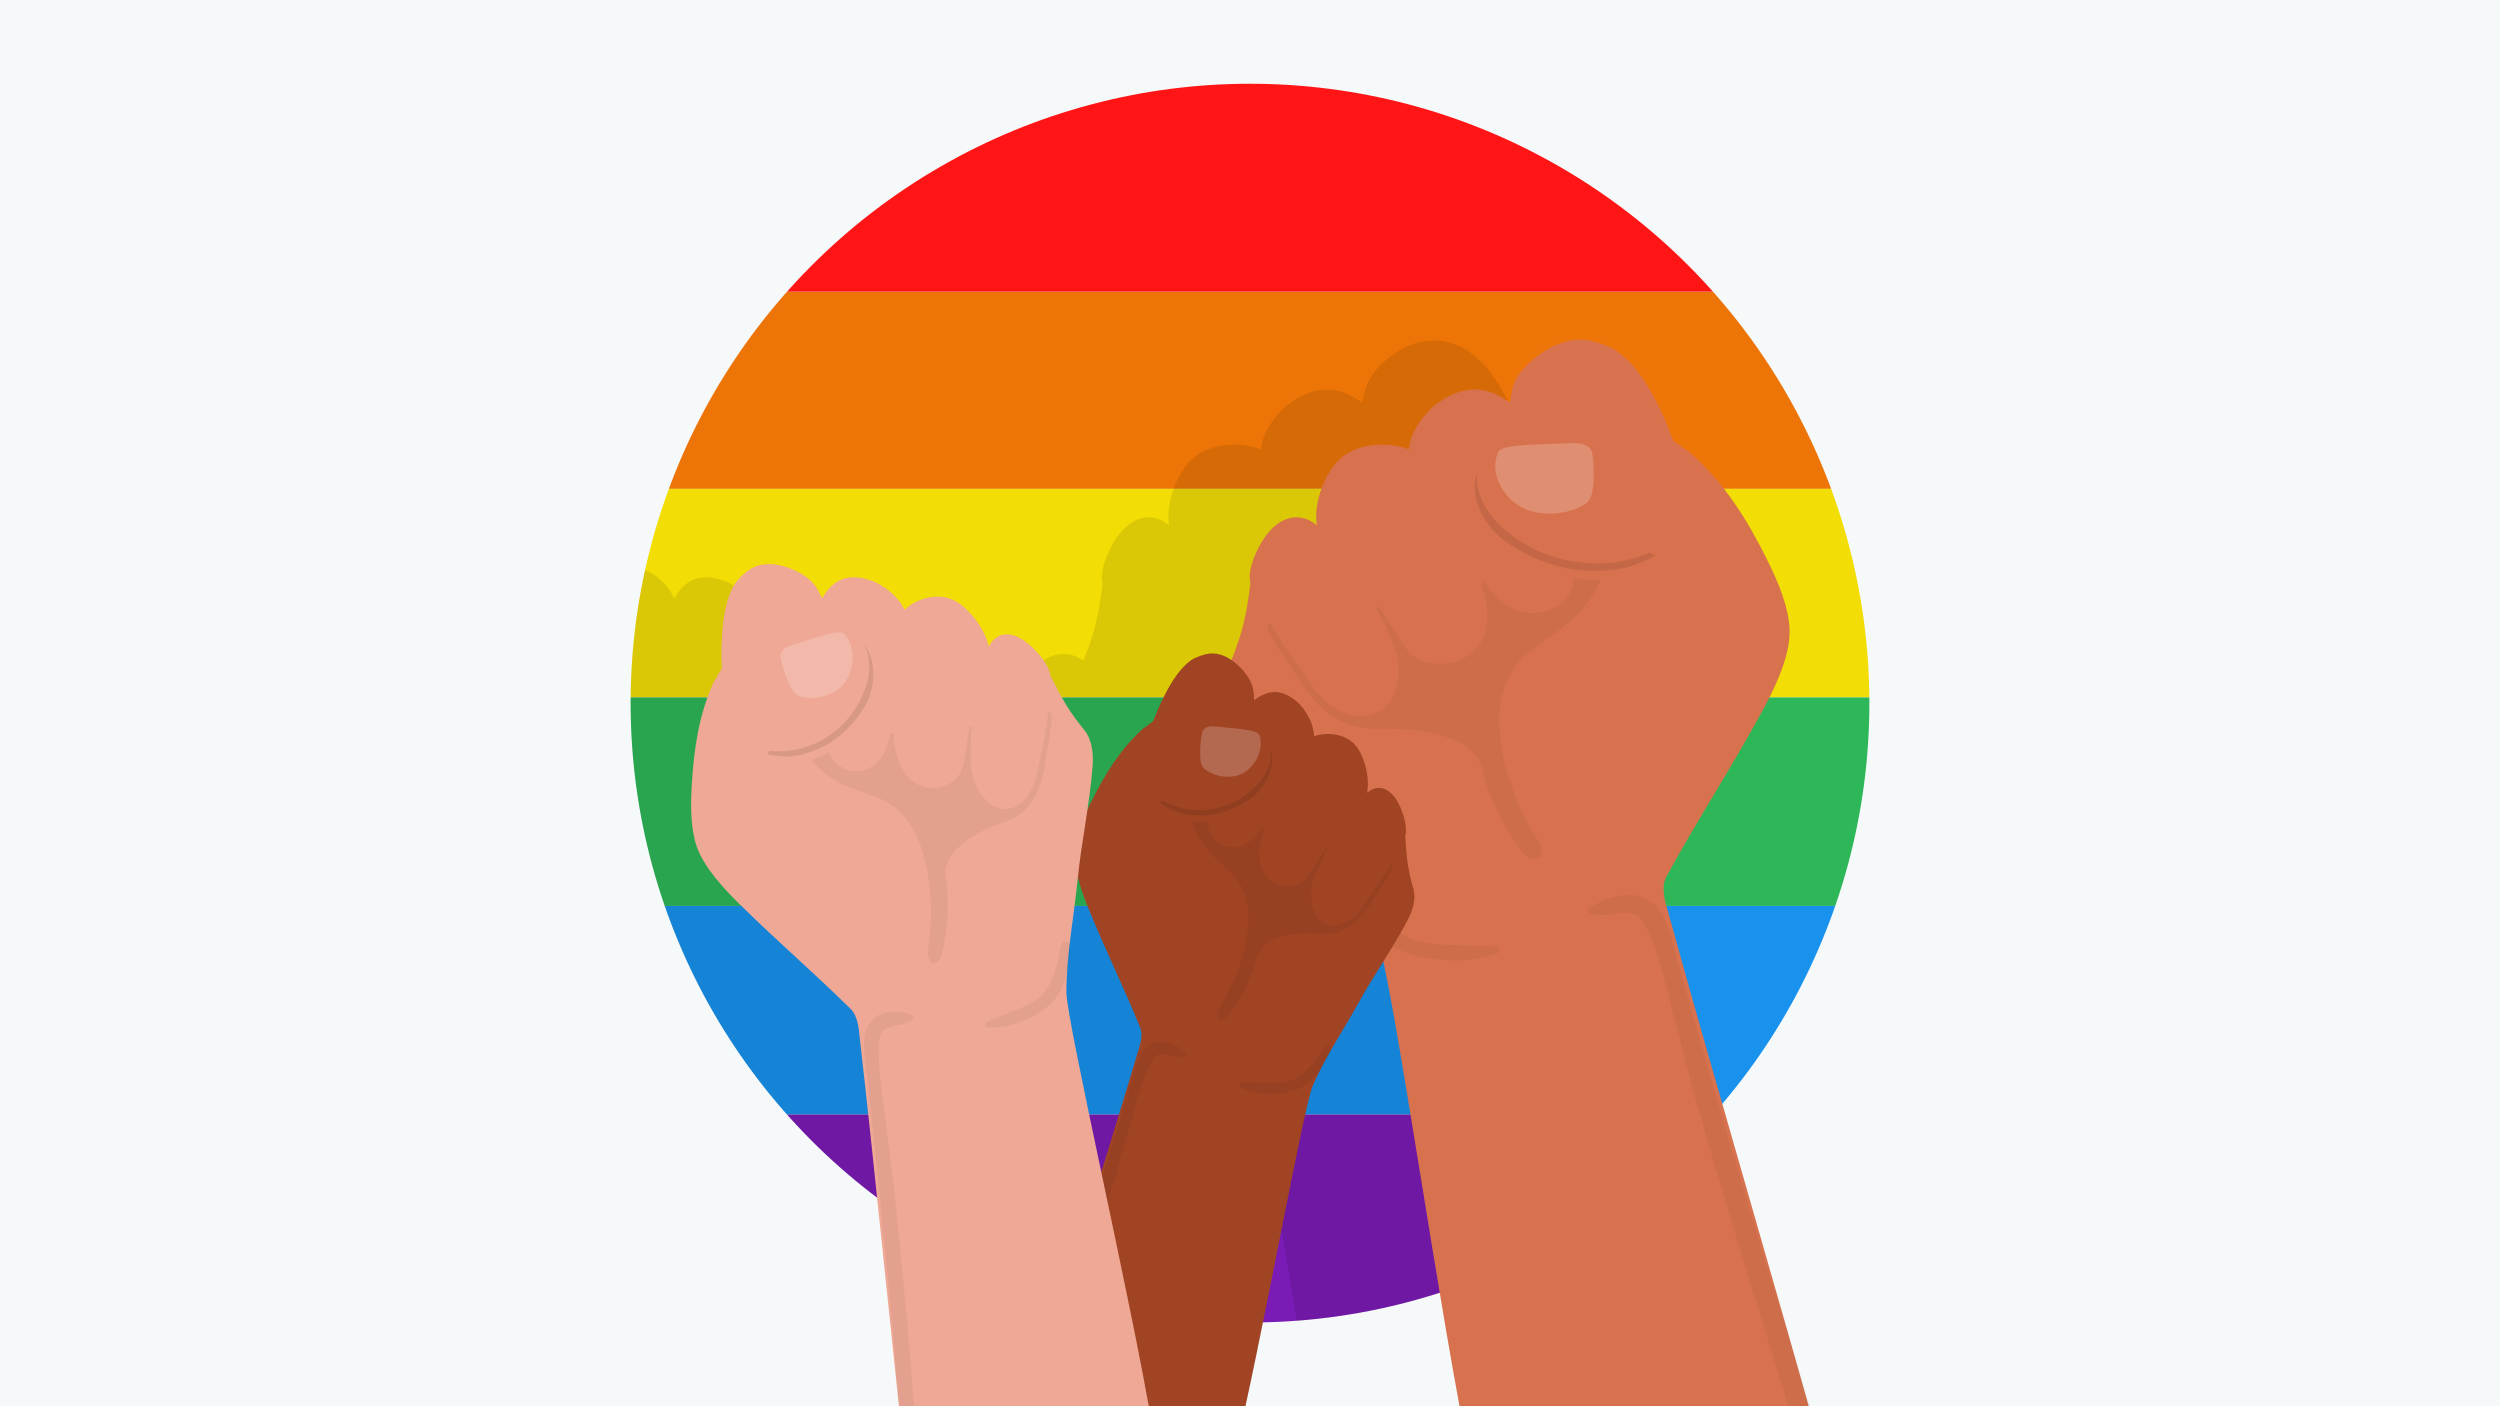 <?xml version="1.0" encoding="UTF-8"?><svg xmlns="http://www.w3.org/2000/svg" width="960" height="540" xmlns:xlink="http://www.w3.org/1999/xlink" viewBox="0 0 960 540"><defs><clipPath id="clippath"><circle cx="480" cy="270" r="237.84" style="fill:none;"/></clipPath></defs><g id="bubbles"><rect x="-30.69" y="-28.24" width="1007.69" height="600.18" style="fill:#f5f9fa;"/></g><g id="stuff"><g style="clip-path:url(#clippath);"><g><rect x="92.06" y="112.02" width="775.89" height="75.7" style="fill:#ed7507;"/><rect x="92.06" y="27.53" width="775.89" height="84.48" style="fill:#ff1515;"/><rect x="92.06" y="187.71" width="775.89" height="80.09" style="fill:#f2dd05;"/><rect x="92.06" y="267.8" width="775.89" height="80.09" style="fill:#2eb758;"/><rect x="92.06" y="347.89" width="775.89" height="80.09" style="fill:#1892ed;"/><rect x="92.06" y="427.98" width="775.89" height="84.48" style="fill:#7b1bb6;"/></g></g><g style="opacity:.1;"><path d="M583.31,336.34c12.75-23.2,23.17-38.79,36.18-62.4,4.95-8.98,11.08-21.36,10.97-31.61-.1-8.96-4.56-19.22-8.55-27.25-7.85-15.78-16.33-29.4-29.51-41.11-3.27-2.91-4.53-1.13-6.65-4.96-2.34-4.23-5.61-12.9-7.86-17.17-6.25-11.9-15.17-21.48-28.07-21.07-5.75,.18-11.14,2.43-15.6,5.98-5.65,3.77-9.87,9.67-11.01,17.26-.05,.2-.1,.4-.14,.61-8.38-6.13-15.66-6.3-23.22-2.58-1.03,.51-2.05,1.1-3.06,1.77-2.04,1.21-3.85,2.77-5.4,4.57-3.82,4.03-6.66,9.09-7.18,14.15-7.94-3.02-19.05-2.32-25.64,3.05-6.58,5.37-11.02,17.73-9.67,26.12-6.77-5.8-16.13-3.55-22.25,8.39-2.02,3.93-4.3,9.57-3.23,13.86-1.61,12.58-2.9,18.38-6.99,28.75-.12,.32-.23,.64-.33,.96-1.99-1.36-4.21-2.25-6.58-2.47-7.84-.73-13.66,5.69-17.93,13.83-1.54,2.93-3.88,8.9-5.47,11.79-1.44,2.62-2.14,1.32-4.25,3.25-8.49,7.78-14.2,17.05-19.6,27.87-.47,.93-.95,1.91-1.42,2.93,.84-5.78,1.6-11.54,1.98-16.74,.35-4.72-.2-10.05-3.2-13.77-5.74-7.13-8.28-11.37-12.96-20.85-.5-3.63-3.66-7.5-6.15-10.09-7.58-7.85-14.6-7.31-17.56-1.08-1.47-6.92-8.02-15.53-14.04-18.11-6.02-2.59-13.78-.39-18.34,3.94-1.79-3.84-5.17-7.11-8.92-9.33-1.57-1.03-3.25-1.81-4.99-2.25-.87-.28-1.74-.49-2.59-.64-6.21-1.05-11.11,.89-15.08,7.77-.09-.14-.18-.29-.27-.44-2.67-5.16-6.68-8.59-11.08-10.34-3.59,16.45-5.49,33.54-5.49,51.07,0,113.97,80.15,209.21,187.16,232.43,7.8-38.73,15.61-79.72,17.98-85.34,4.66-11.04,12.07-21.81,18.22-33.05,2.33-4.27,5.59-9.42,8.91-14.77,4.77,20.8,14.38,84.38,23.48,137.91,43.88-3.27,84.43-18.44,118.46-42.3-11.51-40-23.15-80.31-33.16-116.77-.75-2.45-1.28-5.04-1.08-7.83,.09-1.38,.51-2.73,1.18-3.94Zm-202.71,66.32c-4.5,15.06-9.4,31.06-14.44,47.39-7.18-34.01-13.36-63.43-13.39-68.95-.08-14.09,2.92-29.15,4.4-44.14,1.1,4.4,2.76,8.76,4.25,12.37,6.99,17.03,12.73,28.34,19.58,45.06,.36,.88,.56,1.84,.57,2.81,.01,1.97-.42,3.77-.97,5.46Z"/></g><path d="M639.96,348.11c-.75-2.44-1.28-5.03-1.09-7.83,.1-1.38,.51-2.73,1.18-3.94,12.75-23.2,23.18-38.79,36.19-62.4,4.95-8.98,11.08-21.35,10.96-31.6-.1-8.96-4.55-19.23-8.55-27.25-7.85-15.79-16.33-29.4-29.51-41.12-3.27-2.91-4.53-1.13-6.65-4.96-2.34-4.23-5.61-12.89-7.86-17.17-6.25-11.9-15.17-21.48-28.07-21.07-5.75,.18-11.14,2.43-15.6,5.98-5.64,3.77-9.87,9.67-11.01,17.26-.05,.2-.09,.41-.14,.61-8.38-6.13-15.66-6.3-23.22-2.58-1.03,.51-2.05,1.1-3.06,1.77-2.05,1.21-3.85,2.77-5.4,4.57-3.83,4.03-6.66,9.09-7.18,14.15-7.95-3.01-19.05-2.32-25.64,3.05-6.59,5.37-11.03,17.73-9.67,26.12-6.77-5.8-16.12-3.55-22.25,8.38-2.02,3.93-4.3,9.58-3.22,13.87h0c-1.61,12.58-2.9,18.38-6.99,28.75-2.14,5.41-.34,11.63,2.33,16.8,7.65,14.8,20.33,32.81,27.24,45.39,9.03,16.45,20.17,32.33,26.77,48.37,5.17,12.56,23.68,144.79,35.72,201.07l135.85-.81c-18.52-67.42-42.6-148-61.11-215.42Z" style="fill:#d8724e;"/><g style="opacity:.05;"><path d="M601.5,221.6c.08,1.04,.08,2.08-.02,3.11-.11,.66-.26,1.31-.48,1.93,0,.02-.01,.04-.02,.05-.05,.1-.1,.2-.15,.3-.17,.34-.36,.67-.56,.99-.1,.15-.19,.3-.3,.44-.04,.06-.08,.11-.12,.17-.23,.34,.3-.4,.28-.36-.12,.3-.53,.63-.75,.86-.21,.22-.44,.43-.67,.64-.11,.1-.22,.19-.33,.28-.54,.39-1.1,.74-1.69,1.05-.3,.16-.61,.31-.93,.46-.01,0-.03,.01-.04,.02-.11,.04-.25,.1-.31,.12-.65,.25-1.31,.46-1.98,.65-.37,.1-.73,.19-1.1,.27-.25,.05-.5,.1-.76,.15-.09,.02-.18,.03-.28,.04-.99,.11-1.99,.16-2.98,.12-.52-.02-1.04-.05-1.56-.11-.04,0-.07,0-.11-.01,.23,.02,.54,.02-.13-.02,.02,0,.03,0,.05,0,0,0,0,0,0,0-.04,0-.08-.01-.12-.01,.02,0,.05,0,.07,0-.24-.04-.48-.08-.72-.13-1.03-.2-2.05-.47-3.03-.82-.25-.09-.49-.18-.74-.27,0,0,0,0-.01,0-.05-.02-.1-.04-.14-.06,0,0,0,0-.01,0-.04-.02-.08-.03-.12-.05,.03,.01,.06,.02,.09,.03-.48-.22-.96-.45-1.43-.7-.89-.48-1.72-1.05-2.55-1.64-.18-.13-.37-.26-.55-.4-.07-.06-.15-.12-.22-.18-.4-.33-.78-.67-1.14-1.03-.67-.66-1.31-1.36-1.93-2.06-.38-1.22-.81-2.42-1.31-3.61-2.21,1.4-4.46,2.73-6.77,3.96,.18,.52,.35,1.05,.52,1.57,.68,2.09,1.28,4.21,1.67,6.38,.19,1.84,.21,3.67,.01,5.51-.23,1.39-.6,2.74-1.1,4.05-.39,.85-.84,1.65-1.38,2.41-.69,.82-1.45,1.56-2.27,2.24-1.3,.95-2.71,1.75-4.18,2.41-1.45,.57-2.95,.99-4.49,1.24-1.19,.12-2.38,.13-3.56,.01-1.33-.21-2.64-.53-3.89-1.01-.87-.41-1.7-.89-2.48-1.44-1.14-.94-2.19-1.96-3.16-3.08-.71-.82-1.35-1.63-2.26-2.23-.27-.18-.56-.44-.85-.61-.06-.08-.13-.15-.19-.23-.15-.18-.3-.36-.45-.54-.3-.37-.61-.73-.91-1.1-.03-.04-.06-.08-.09-.12-.08-.27-.15-.54-.25-.81-.39-1.13-1.02-2.23-1.58-3.29-.49-.95-1.01-1.89-1.53-2.82-.77-1.38-2.76-1.97-4.14-1.16-.11,.03-.22,.06-.32,.1-.93,.39-1.46,1.38-1.28,2.38-.07,.61,.05,1.23,.41,1.79,.06,.09,.11,.17,.16,.26,.32,1,.7,1.99,1.2,2.86,.85,1.47,1.79,2.88,2.74,4.29,.47,.69,.94,1.37,1.42,2.05,0,0,.04,.06,.08,.11,.03,.1,.07,.19,.1,.29,.09,.25,.17,.5,.25,.75,.08,.32,.16,.64,.23,.97,.23,1.11,.41,2.24,.65,3.35,.23,1.09,.53,2.16,.72,3.26,.04,.25,.08,.49,.12,.74,.01,.09,.17,.64,.03,.18-.14-.43,0,.02,.01,.14,.05,.43,.08,.87,.11,1.31,.02,.36,0,.71-.03,1.06,0,.03-.01,.18-.03,.28,0,0,0,0,0,.01-.01,.09-.02,.17-.03,.26,0-.06,.01-.11,.02-.16-.03,.2-.07,.41-.1,.61-.34,1.82-.79,3.66-1.47,5.39-.5,1.12-1.11,2.19-1.84,3.18-.04,.05-.07,.09-.09,.12-.05,.05-.09,.09-.11,.11-.21,.25-.43,.49-.66,.73-.37,.38-.77,.75-1.18,1.09-.68,.49-1.4,.91-2.16,1.26-.88,.34-1.8,.59-2.73,.75-1,.1-2.01,.09-3.01-.01-1.4-.23-2.77-.62-4.09-1.15-1.57-.7-3.04-1.57-4.45-2.54-.74-.51-1.53-.97-2.26-1.5-.13-.09-.25-.18-.37-.28,.01,.01,.02,.02,.04,.03-.02-.02-.04-.03-.05-.05-.05-.04-.1-.07-.15-.11-.03-.02-.06-.05-.09-.08-.19-.15-.38-.31-.56-.46-1.81-1.54-3.33-3.43-4.84-5.26-.93-1.13-1.85-2.28-2.75-3.44-.03-.04-.06-.07-.08-.11-.09-.12-.18-.24-.27-.35-.25-.33-.5-.66-.75-.99-.47-.63-.94-1.26-1.41-1.89-1.81-2.46-3.5-5.02-5.14-7.6-1.45-2.29-2.88-4.61-4.07-7.04-.54-1.12-2.22-1.51-3.24-.85-1.15,.74-1.43,2.04-.85,3.24,2.49,5.17,5.88,9.89,9.07,14.63,3.27,4.85,11.68,23.27,32.48,23.03,13.06-.48,35.8,1.45,40.09,14.2,.73,3.41,1.7,6.8,2.97,10.03,1.7,4.33,3.66,8.55,5.93,12.61,1.09,1.95,2.24,3.86,3.51,5.7,.65,.94,1.31,1.87,1.99,2.79,.79,1.07,1.56,2.24,2.47,3.22,.63,.67,1.55,1.05,2.42,1.32,.27,.04,.53,.07,.8,.11-.12,0-.23-.02-.35-.02,.27,.03,.49,.09,.75,.08,.18,0,.35,0,.53-.01,.82-.02,1.5-.55,1.74-1.33,.05-.15,.1-.3,.14-.45,.12-.36,.39-1.64,.08-.48,.18-.7,.13-1.85-.05-2.53-.3-1.08-1.1-2.06-1.67-3.01-.99-1.64-1.93-3.31-2.82-5.01-1.67-3.18-3.31-6.35-4.73-9.64-1.1-2.67-2.05-5.38-2.97-8.11-.93-2.77-1.71-5.59-2.31-8.46-.33-1.6-.6-3.2-.82-4.82,.05,.4,.11,.79,.16,1.19-.13-1-.28-1.99-.43-2.99-.56-4.48-.66-9.01-.11-13.5,.44-2.96,1.2-5.81,2.32-8.59,1.08-2.45,2.41-4.76,4.01-6.9,.89-1.12,1.84-2.18,2.88-3.16,.62-.59,1.26-1.15,1.91-1.7,.31-.26,.63-.52,.95-.78,.16-.13,.32-.25,.48-.38,.01,0,.03-.02,.04-.03,2.76-2.1,5.66-3.99,8.45-6.04,5.43-3.99,10.61-8.57,14.29-14.28,1.23-1.91,2.27-3.99,3.05-6.15-4.34,.12-8.66-.31-12.92-1.19Zm-59.99,34.97s.02,0,.02,.01c.02,.32,.03,.64,.03,.96-.01-.33-.03-.65-.05-.98Z"/></g><g style="opacity:.26;"><path d="M447.23,267.18s.01,0,.02,.01c-.39-.37-.36-.3-.25-.2,0,0,.02,.01,.03,.02,.07,.05,.14,.11,.21,.16Z" style="fill:#a86736;"/></g><g style="opacity:.26;"><path d="M471.78,259.29c0-.09,.02-.17,.03-.26,0-.02-.01,.06-.05,.39,0-.03,.01-.06,.02-.1,0-.01,0-.03,0-.04Z" style="fill:#a86736;"/></g><g style="opacity:.26;"><path d="M581.98,231.53c.15,.06,.25,.08-.19-.08,.01,0,.03,.01,.04,.02,.05,.02,.1,.04,.15,.06Z" style="fill:#a86736;"/></g><g style="opacity:.05;"><path d="M519.41,344.65c1.75,3.04,3.51,6.08,5.51,8.97,2.01,2.91,4.45,5.61,7.21,7.82,1.46,1.17,2.98,2.19,4.65,3.02,.35,.17,.7,.34,1.06,.5,.37,.16,.75,.32,1.12,.48,.11,.04,.45,.19,.02,0-.25-.11-.26-.11-.05-.02,.23,.1,.46,.19,.69,.29,.79,.33,1.59,.62,2.41,.87,4.2,1.27,8.66,1.83,13.03,2.04,8.64,1.26,19.22-2.1,20.13-2.67,1.04-.66,.74-2.04-.32-2.45-1-.39-15.93-.56-18.01-.61-2.09-.05-4.18-.16-6.27-.4-.23-.03-.46-.06-.69-.08-.53-.07,.12,.03,.18,.02-.09,.02-.32-.05-.39-.06-.52-.08-1.05-.16-1.57-.26-1.01-.18-2.02-.4-3.02-.65-.88-.22-1.75-.46-2.61-.76-.38-.13-.75-.28-1.12-.42-.34-.13,.57,.27,.25,.11-.07-.03-.14-.07-.21-.1-.21-.1-.42-.21-.63-.32-1.43-.74-2.73-1.65-4.02-2.61-.16-.12-.33-.25-.49-.37-.24-.18,.32,.26,.31,.24,0-.03-.2-.16-.24-.19-.32-.26-.64-.52-.95-.79-.63-.54-1.23-1.11-1.82-1.7-1.16-1.16-2.19-2.42-3.26-3.66-.59-.69-1.18-1.39-1.75-2.1-.15-.19-.3-.38-.45-.57-.07-.09-.3-.39-.03-.03,.29,.38-.01-.02-.08-.1-.28-.37-.56-.74-.84-1.12-1.17-1.58-2.28-3.21-3.39-4.85-.74-1.09-2.26-1.68-3.45-.91-1.16,.75-1.61,2.23-.91,3.45h0Z"/></g><path d="M487.69,238.69c4.73,9.45,10.2,15.65,15.39,23.48,5.19,7.83,14.19,14.81,23.27,12.38,9.1-2.44,12-12.97,10.25-22.22-1.75-9.25-15.48-31.28-19.35-40.31,4.51,7.74,17.09,29.67,23.15,37.5,5.64,7.28,18.71,6.79,25.47,.54,6.83-6.32,6.23-17.52,2.65-26.11-3.58-8.59-16.77-29.67-21.28-38.38,4.15,5.28,15.56,25.14,18.73,31.05,3.17,5.92,6.93,11.76,12.42,15.61,5.5,3.85,12.94,4.28,18.83,1.07s8.87-9.84,5.64-17.58" style="fill:#d8724e;"/><path d="M571.02,176.14c-9.92,9.27-2.51,24.51,6.29,31.2,8.8,6.69,22.09,11.84,33.14,11.85,11.05,.02,15.72-.97,25.15-5.8" style="opacity:.1;"/><path d="M615.72,139.83c.84,.45,1.63,.98,2.39,1.55-.23-.18-.47-.36-.7-.54,2.29,1.77,4.23,3.94,6,6.22-.18-.23-.36-.47-.54-.7,3.43,4.45,6.25,9.38,8.67,14.44,.69,1.44,1.34,2.89,1.96,4.35-.12-.28-.23-.55-.35-.83,1.01,2.4,1.93,4.83,2.72,7.31,.55,1.74,2.45,3.03,4.29,2.44,1.74-.56,3.03-2.43,2.44-4.29-1.75-5.52-4.11-10.9-6.83-16.01-2.76-5.2-5.99-10.29-10-14.62-1.9-2.04-4.08-3.98-6.56-5.29-1.6-.85-3.84-.46-4.73,1.24-.85,1.6-.46,3.82,1.24,4.73h0Z" style="fill:#d8724e;"/><path d="M636.57,168.16c-1.67-6.27-8.26-20.58-11.63-26.13-3.37-5.55-8.68-10.26-15.08-11.36-4.56-.78-9.29,.32-13.45,2.33-6.05,2.91-14.3,9.57-15.75,16.6-1.49,7.24,.96,15.19,4.87,21.22" style="fill:#d8724e;"/><path d="M650.2,187.86c1.35-3.87,1.03-8.3-.87-11.94-.86-1.65-2.16-3.2-3.69-4.49-2.65-2.24-6.08-3.35-9.55-3.15-9.02,.53-33.88,1.97-47.87,2.59-7.58,.33-16.27,.4-19.77,7.13-3.28,6.31,0,15.17,4.63,20.57,15,17.53,42.43,22.95,62.98,12.44l14.14-23.16Z" style="fill:#d8724e;"/><g style="opacity:.2;"><path d="M575.46,173.27c-3.44,7.17,.4,15.68,7.07,20.45,6.67,4.77,17.76,4.43,25.05,.52,1.99-1.06,2.6-1.8,3.44-3.81,1.38-3.29,1.29-15.85-.19-17.9-1.74-2.4-5.37-2.48-8.44-2.33-8.4,.44-25.2,.27-26.92,3.07Z" style="fill:#fff;"/></g><g style="opacity:.05;"><path d="M700.85,558.4c-1.01-2.54-1.67-5.28-2.48-7.88-1.67-5.36-3.34-10.72-5-16.08-2.31-7.48-4.6-14.96-6.89-22.44-2.34-7.62-4.67-15.25-7.16-22.83-1.64-4.99-3.1-10.05-4.59-15.1-.37-1.24-.62-2.46-1.08-3.68-.5-1.32-.82-2.7-1.21-4.06-.77-2.63-1.58-5.25-2.39-7.87-.77-2.48-1.43-4.97-2.2-7.45-.83-2.69-1.61-5.4-2.4-8.1-1.56-5.38-3.18-10.74-4.72-16.12-1.47-5.14-3.01-10.23-4.55-15.35-.72-2.39-1.23-4.87-1.96-7.27-.82-2.69-1.63-5.39-2.41-8.1-1.55-5.34-3.03-10.69-4.51-16.05-.73-2.64-1.45-5.28-2.18-7.92-.35-1.27-.72-2.51-1.14-3.75-.43-1.29-.66-2.54-.92-3.88-.11-.54-.24-1.08-.42-1.6-.15-.42-.35-.82-.51-1.23,.37,.94,0-.12-.04-.27-.31-1.08-.57-2.17-.9-3.25-.73-2.42-1.62-4.87-2.91-7.05-.15-.26-.31-.52-.48-.77-3.05-4.66-8.45-7.19-13.99-6.62-5.71,.59-11.27,3.3-13.78,5.49-.39,.34-.37,.96,.05,1.27,1.8,1.31,6.81,1.08,8.7,.66,.57-.13,1.14-.25,1.71-.36,.29-.05,.58-.11,.87-.15,.21-.03,1-.12,.17-.03,1.25-.13,2.45-.08,3.7-.09,.66,0-.91-.2,.16,.02,.23,.05,.46,.09,.69,.14,.35,.08,.68,.2,1.02,.29,.13,.04,.7,.28,.05,0,5.8,.34,11.72,24.41,12.45,27.06,1.46,5.3,2.73,11.28,4.23,16.57,2.87,10.1,4.96,19.88,7.96,29.93,3.16,10.57,6,21.23,9.33,31.75,.78,2.45,1.42,4.95,2.18,7.42,.79,2.57,1.51,5.17,2.28,7.75,.36,1.19,.85,2.3,1.14,3.52,.32,1.3,.78,2.55,1.14,3.84,.36,1.28,.66,2.57,1.08,3.84,.41,1.23,.88,2.48,1.2,3.73,1.27,4.84,3.03,9.57,4.51,14.36,1.02,3.3,2.03,6.6,3.05,9.9,2.29,7.47,4.56,14.95,6.87,22.41,2.77,8.97,5.5,17.95,8.37,26.89,.07,.21,.13,.43,.21,.64,.77,1.93,2.7,3.5,4.91,2.79,1.87-.61,3.61-2.83,2.79-4.91h0Z"/></g><path d="M437.34,402.66c.55-1.69,.98-3.49,.97-5.46,0-.97-.21-1.93-.56-2.81-6.85-16.72-12.59-28.03-19.59-45.06-2.66-6.47-5.91-15.37-5.43-22.57,.42-6.29,3.53-13.34,6.28-18.84,5.41-10.82,11.11-20.09,19.6-27.86,2.11-1.93,2.81-.64,4.25-3.25,1.59-2.89,3.93-8.86,5.47-11.79,4.28-8.14,10.09-14.56,17.94-13.83,3.49,.33,6.69,2.09,9.27,4.73,3.29,2.84,5.63,7.13,6.03,12.5,.02,.14,.04,.29,.06,.43,5.35-4.02,9.79-3.89,14.25-1.02,.61,.39,1.21,.84,1.79,1.35,1.2,.92,2.24,2.08,3.11,3.39,2.17,2.96,3.7,6.61,3.82,10.18,4.96-1.84,11.7-.98,15.5,3.02,3.8,4,6.02,12.83,4.86,18.67,4.36-3.84,9.97-1.94,13.23,6.65,1.07,2.83,2.24,6.87,1.42,9.85h0c.49,8.89,1.04,13.01,3.13,20.43,1.09,3.88-.25,8.18-2.08,11.72-5.25,10.13-13.69,22.35-18.39,30.94-6.15,11.24-13.57,22.01-18.22,33.05-3.65,8.65-20.15,100.86-29.7,139.97l-82.75-5.22c13.94-46.71,31.8-102.47,45.74-149.17Z" style="fill:#a04424;"/><g style="opacity:.05;"><path d="M457.84,315.53c.39,1.54,.94,3.03,1.61,4.42,2.02,4.13,5,7.53,8.14,10.51,1.62,1.54,3.31,2.96,4.91,4.53,0,0,.02,.01,.02,.02,.09,.09,.19,.19,.28,.28,.19,.19,.37,.38,.55,.58,.38,.41,.74,.83,1.1,1.26,.59,.73,1.13,1.5,1.63,2.32,.89,1.56,1.61,3.23,2.17,4.98,.57,1.98,.92,4.02,1.08,6.11,.16,3.17-.08,6.35-.6,9.47-.13,.69-.26,1.39-.38,2.08,.05-.28,.1-.55,.14-.83-.2,1.13-.43,2.25-.69,3.35-.48,1.99-1.07,3.94-1.74,5.86-.67,1.89-1.35,3.76-2.13,5.6-1,2.27-2.12,4.44-3.26,6.61-.61,1.16-1.25,2.3-1.92,3.42-.39,.65-.91,1.31-1.14,2.06-.14,.47-.22,1.28-.13,1.78-.14-.82-.02,.08,.03,.34,.02,.11,.05,.22,.07,.32,.12,.55,.51,.95,1.01,.99,.11,0,.21,.02,.32,.03,.16,0,.3-.03,.46-.03-.07,0-.14,0-.21,0,.16-.02,.33-.03,.49-.05,.54-.15,1.12-.39,1.53-.84,.59-.65,1.11-1.45,1.63-2.17,.45-.62,.89-1.25,1.32-1.89,.85-1.25,1.62-2.55,2.37-3.88,1.54-2.77,2.9-5.67,4.11-8.65,.9-2.23,1.63-4.57,2.2-6.94,3.12-8.81,17.05-9.39,24.99-8.6,12.67,.88,18.52-11.77,20.7-15.06,2.14-3.22,4.38-6.42,6.11-9.97,.4-.82,.28-1.75-.39-2.3-.59-.5-1.63-.28-2.01,.49-.82,1.67-1.78,3.25-2.76,4.81-1.1,1.75-2.23,3.49-3.43,5.16-.31,.43-.62,.85-.93,1.28-.17,.22-.33,.45-.5,.67-.06,.08-.12,.16-.18,.24-.02,.02-.04,.05-.06,.07-.59,.78-1.2,1.56-1.81,2.32-.99,1.23-1.99,2.51-3.16,3.53-.12,.1-.24,.21-.36,.31-.02,.02-.04,.03-.06,.05-.03,.02-.06,.05-.09,.07-.01,.01-.02,.02-.04,.03,0,0,.02-.02,.02-.02-.08,.06-.16,.12-.24,.18-.47,.35-.96,.64-1.44,.98-.9,.64-1.83,1.19-2.81,1.63-.83,.32-1.67,.55-2.54,.67-.61,.04-1.23,0-1.83-.09-.56-.14-1.11-.35-1.63-.62-.45-.27-.87-.6-1.26-.96-.24-.25-.46-.52-.68-.8-.13-.17-.25-.35-.37-.54-.01-.02-.03-.05-.06-.08-.01-.02-.03-.05-.05-.09-.4-.72-.73-1.49-.99-2.3-.35-1.24-.55-2.54-.69-3.84-.02-.14-.03-.29-.04-.43,0,.03,0,.07,0,.11,0-.06,0-.12,0-.18,0,0,0,0,0,0,0-.08,0-.18,0-.2,0-.25,0-.49,.03-.74,.03-.31,.07-.61,.12-.91,.01-.08,.11-.4,.01-.1-.11,.32,.01-.06,.02-.13,.03-.17,.07-.34,.1-.52,.16-.77,.38-1.51,.56-2.26,.19-.77,.34-1.56,.53-2.33,.05-.23,.11-.45,.18-.67,.06-.17,.12-.35,.18-.52,.02-.07,.05-.13,.07-.2,.02-.03,.05-.07,.05-.07,.32-.46,.63-.93,.95-1.39,.64-.95,1.27-1.91,1.84-2.92,.34-.6,.61-1.27,.85-1.97,.04-.06,.07-.12,.11-.17,.24-.38,.34-.82,.32-1.24,.15-.69-.13-1.4-.69-1.71-.06-.03-.13-.06-.19-.08-.81-.62-2.04-.27-2.57,.67-.35,.64-.7,1.28-1.04,1.93-.38,.73-.81,1.47-1.09,2.26-.07,.18-.12,.37-.18,.56-.02,.03-.04,.05-.06,.08-.2,.25-.4,.5-.6,.74-.1,.12-.2,.24-.3,.37-.04,.05-.08,.1-.12,.15-.19,.11-.37,.28-.54,.4-.58,.39-1,.94-1.46,1.49-.63,.75-1.31,1.44-2.05,2.06-.5,.37-1.02,.67-1.57,.93-.79,.29-1.59,.47-2.41,.57-.73,.04-1.45,0-2.17-.13-.93-.23-1.82-.58-2.68-1.03-.87-.51-1.7-1.12-2.45-1.84-.48-.51-.91-1.05-1.3-1.65-.3-.55-.54-1.13-.74-1.74-.26-.94-.43-1.9-.51-2.88-.05-1.3,.04-2.59,.22-3.87,.32-1.51,.77-2.98,1.27-4.42,.13-.36,.25-.72,.38-1.09-1.36-.94-2.68-1.95-3.97-3.01-.36,.82-.67,1.65-.94,2.49-.41,.47-.83,.94-1.26,1.38-.24,.24-.48,.47-.74,.69-.05,.04-.1,.08-.14,.12-.12,.09-.23,.17-.35,.26-.53,.39-1.05,.76-1.62,1.06-.29,.16-.59,.31-.9,.44,.02,0,.03-.01,.05-.02-.03,0-.05,.02-.08,.03,0,0,0,0,0,0-.03,.01-.06,.02-.09,.03,0,0,0,0,0,0-.15,.06-.31,.11-.46,.17-.62,.21-1.25,.37-1.88,.47-.15,.02-.3,.05-.45,.06,.01,0,.03,0,.04,0-.02,0-.05,0-.08,0,0,0,0,0,0,0,.01,0,.02,0,.03,0-.41,0-.22,.02-.08,0-.02,0-.04,0-.07,0-.32,.02-.64,.03-.95,.03-.61-.01-1.21-.08-1.81-.19-.06-.01-.11-.03-.17-.04-.15-.04-.3-.08-.46-.13-.22-.07-.44-.15-.66-.23-.4-.15-.8-.33-1.18-.52-.04-.02-.12-.06-.19-.1-.01,0-.02-.01-.03-.02-.19-.11-.37-.23-.55-.35-.35-.24-.68-.5-.99-.8-.06-.07-.13-.14-.19-.21-.13-.15-.26-.31-.38-.47-.13-.17-.36-.41-.42-.63,0-.03,.28,.51,.15,.26-.02-.04-.05-.08-.07-.12-.06-.1-.11-.21-.16-.32-.11-.23-.21-.47-.3-.71-.03-.07-.05-.14-.08-.22,0-.01,0-.03-.01-.04-.11-.45-.17-.91-.21-1.37-.02-.73,.02-1.46,.11-2.18-2.63,.47-5.28,.63-7.92,.39Zm43.02,26.91c.01-.23,.03-.45,.06-.68,0,0,0,0,.01,0-.03,.23-.05,.46-.07,.68Z"/></g><g style="opacity:.26;"><path d="M518.9,350.24s0,0-.01,0c.26-.24,.23-.2,.16-.13,0,0-.01,0-.02,.01-.04,.04-.09,.07-.13,.11Z" style="fill:#a86736;"/></g><g style="opacity:.26;"><path d="M504.25,343.86c0-.06,0-.12,0-.18,0-.02,0,.04,.01,.28,0-.02,0-.04,0-.07,0,0,0-.02,0-.03Z" style="fill:#a86736;"/></g><g style="opacity:.26;"><path d="M477.27,322.78c-.09,.03-.16,.05,.12-.05,0,0-.02,0-.02,.01-.03,.01-.06,.03-.1,.04Z" style="fill:#a86736;"/></g><g style="opacity:.05;"><path d="M510.93,404.36c-1.18,2.07-2.38,4.15-3.71,6.11-1.34,1.97-2.93,3.79-4.7,5.25-.93,.77-1.9,1.44-2.95,1.96-.22,.11-.44,.21-.67,.31-.23,.1-.47,.2-.7,.3-.07,.03-.28,.12-.01,0,.15-.07,.16-.07,.03-.01-.14,.06-.29,.12-.43,.18-.49,.2-.99,.38-1.5,.53-2.61,.75-5.35,.99-8.02,.98-5.31,.59-11.63-2.13-12.16-2.57-.61-.5-.37-1.46,.29-1.71,.63-.24,9.73,.15,11,.19,1.28,.04,2.56,.03,3.83-.07,.14-.01,.28-.02,.42-.04,.33-.03-.08,.02-.11,.01,.06,.01,.19-.02,.24-.03,.32-.04,.65-.08,.97-.13,.62-.09,1.25-.21,1.87-.35,.54-.12,1.09-.27,1.62-.45,.23-.08,.47-.17,.7-.26,.21-.08-.36,.17-.16,.07,.04-.02,.09-.04,.13-.06,.13-.06,.26-.13,.4-.2,.9-.47,1.73-1.06,2.55-1.69,.11-.08,.21-.16,.32-.24,.15-.12-.2,.17-.2,.16,0-.02,.13-.1,.15-.13,.21-.17,.41-.34,.61-.52,.4-.36,.79-.74,1.17-1.13,.75-.78,1.43-1.62,2.13-2.46,.39-.47,.77-.93,1.15-1.41,.1-.13,.2-.26,.3-.39,.05-.06,.2-.26,.02-.02-.19,.26,0-.01,.05-.07,.19-.25,.37-.5,.56-.76,.78-1.07,1.52-2.18,2.25-3.29,.49-.74,1.44-1.1,2.14-.52,.68,.56,.89,1.62,.42,2.46h0Z"/></g><path d="M534.44,331.04c-3.25,6.47-6.83,10.64-10.31,15.96-3.47,5.32-9.23,9.91-14.67,7.89-5.45-2.02-6.8-9.52-5.37-15.95,1.43-6.44,10.67-21.44,13.38-27.64-3.06,5.28-11.59,20.25-15.59,25.54-3.72,4.92-11.67,4.13-15.54-.49-3.91-4.67-3.11-12.52-.58-18.42,2.52-5.91,11.39-20.26,14.48-26.22-2.74,3.56-10.47,17.12-12.64,21.16-2.17,4.05-4.68,8.02-8.19,10.53-3.5,2.52-8.05,2.56-11.52,.11s-5.02-7.21-2.75-12.53" style="fill:#a04424;"/><path d="M486.13,284.27c5.68,6.85,.56,17.3-5.06,21.69-5.62,4.39-13.92,7.55-20.66,7.19-6.73-.37-9.54-1.22-15.1-4.94" style="opacity:.1;"/><path d="M460.33,257.24c-.53,.29-1.03,.63-1.52,1.01,.15-.12,.3-.24,.45-.36-1.46,1.16-2.73,2.62-3.9,4.16,.12-.16,.24-.32,.36-.47-2.27,3.01-4.18,6.37-5.86,9.84-.48,.98-.93,1.98-1.37,2.99,.08-.19,.16-.38,.25-.57-.71,1.65-1.37,3.33-1.94,5.04-.4,1.2-1.62,2.05-2.71,1.56-1.04-.46-1.75-1.81-1.32-3.1,1.28-3.82,2.94-7.51,4.79-11.01,1.89-3.56,4.05-7.02,6.67-9.92,1.24-1.37,2.64-2.65,4.2-3.49,1.01-.54,2.36-.19,2.84,1.03,.45,1.16,.13,2.7-.94,3.28h0Z" style="fill:#a04424;"/><path d="M446.51,276.42c1.27-4.34,5.85-14.17,8.12-17.95,2.27-3.78,5.69-6.91,9.63-7.46,2.81-.39,5.65,.55,8.1,2.1,3.57,2.25,8.34,7.21,8.94,12.19,.62,5.13-1.18,10.63-3.81,14.73" style="fill:#a04424;"/><path d="M437.42,289.78c-.67-2.77-.3-5.86,1-8.35,.59-1.13,1.44-2.17,2.43-3.03,1.71-1.48,3.84-2.15,5.94-1.88,5.48,.68,20.57,2.54,29.06,3.46,4.6,.49,9.9,.84,11.77,5.68,1.75,4.54-.6,10.65-3.63,14.29-9.84,11.8-26.76,14.66-38.87,6.58l-7.7-16.74Z" style="fill:#a04424;"/><g style="opacity:.2;"><path d="M483.54,282.1c1.81,5.15-.86,11-5.11,14.11-4.25,3.12-11,2.5-15.28-.49-1.17-.82-1.51-1.35-1.95-2.79-.71-2.36-.16-11.18,.82-12.56,1.15-1.62,3.37-1.56,5.24-1.34,5.1,.59,15.34,1.05,16.28,3.07Z" style="fill:#fff;"/></g><g style="opacity:.05;"><path d="M391.93,548.24c.72-1.75,1.23-3.65,1.83-5.45,1.23-3.71,2.46-7.41,3.68-11.12,1.71-5.17,3.39-10.35,5.08-15.52,1.73-5.27,3.45-10.55,5.27-15.78,1.2-3.45,2.29-6.95,3.39-10.44,.27-.86,.47-1.71,.8-2.55,.36-.91,.61-1.87,.9-2.81,.57-1.82,1.17-3.63,1.77-5.45,.57-1.71,1.07-3.44,1.63-5.16,.61-1.86,1.19-3.74,1.78-5.61,1.17-3.72,2.36-7.43,3.51-11.16,1.1-3.56,2.24-7.08,3.38-10.62,.53-1.66,.94-3.38,1.48-5.04,.61-1.86,1.2-3.73,1.79-5.6,1.15-3.69,2.27-7.4,3.38-11.11,.55-1.83,1.09-3.66,1.64-5.49,.26-.88,.54-1.74,.84-2.59,.31-.89,.5-1.76,.71-2.69,.09-.38,.19-.75,.32-1.11,.11-.29,.25-.56,.36-.85-.26,.65,0-.08,.03-.19,.23-.75,.44-1.5,.67-2.25,.54-1.68,1.18-3.36,2.05-4.85,.1-.18,.21-.35,.32-.52,2.04-3.17,5.43-4.76,8.79-4.17,3.46,.61,6.73,2.7,8.18,4.32,.22,.25,.19,.69-.08,.89-1.15,.86-4.2,.52-5.32,.16-.34-.11-.68-.21-1.03-.31-.17-.05-.35-.09-.52-.14-.13-.03-.6-.12-.1-.03-.76-.14-1.49-.14-2.25-.19-.4-.02,.56-.11-.1,0-.14,.03-.29,.05-.43,.08-.21,.05-.42,.12-.64,.17-.08,.02-.44,.17-.03,0-3.55,.04-8.11,16.74-8.66,18.58-1.1,3.67-2.11,7.83-3.23,11.49-2.15,6.99-3.81,13.79-6.03,20.74-2.34,7.31-4.49,14.71-6.94,21.97-.57,1.69-1.06,3.43-1.62,5.13-.58,1.78-1.13,3.58-1.7,5.36-.26,.83-.61,1.59-.84,2.43-.24,.9-.58,1.76-.85,2.66-.27,.89-.5,1.78-.81,2.66-.3,.85-.63,1.71-.88,2.58-.96,3.35-2.22,6.62-3.32,9.93-.75,2.28-1.5,4.57-2.25,6.85-1.69,5.17-3.37,10.34-5.07,15.5-2.04,6.2-4.06,12.42-6.16,18.6-.05,.15-.1,.3-.15,.44-.55,1.33-1.78,2.37-3.1,1.79-1.12-.49-2.09-2.11-1.5-3.54h0Z"/></g><path d="M329.93,396.53c-.18-2.11-.56-4.27-1.49-6.42-.46-1.06-1.13-2.01-1.93-2.8-15.3-15.06-26.85-24.72-42.45-40.05-5.93-5.83-13.64-14.03-16.48-22.1-2.49-7.06-2.38-16.22-1.95-23.51,.85-14.34,2.74-27.13,8.38-39.59,1.4-3.09,2.77-2.01,3.12-5.54,.39-3.9,.15-11.51,.46-15.43,.86-10.89,4.21-20.62,13.12-23.49,3.97-1.28,8.29-.85,12.34,.84,4.92,1.56,9.48,5.15,12.42,10.83,.09,.15,.18,.29,.27,.44,3.97-6.89,8.87-8.82,15.09-7.77,.85,.14,1.71,.36,2.59,.63,1.74,.45,3.41,1.22,4.98,2.25,3.76,2.22,7.13,5.49,8.93,9.34,4.56-4.33,12.32-6.54,18.34-3.95,6.02,2.59,12.57,11.19,14.04,18.12,2.96-6.23,9.98-6.77,17.55,1.08,2.5,2.59,5.66,6.46,6.15,10.09h0c4.68,9.48,7.22,13.72,12.96,20.85,3,3.72,3.55,9.05,3.2,13.77-.99,13.51-4.5,30.8-5.62,42.38-1.46,15.15-4.52,30.38-4.45,44.61,.06,11.14,25.15,119.55,32.99,166.72l-92.79,32.98c-6.61-57.52-13.17-126.75-19.78-184.27Z" style="fill:#efa895;"/><g style="opacity:.05;"><path d="M311.6,291.8c1.14,1.5,2.44,2.87,3.83,4.07,4.13,3.57,8.97,5.88,13.81,7.67,2.49,.92,5,1.69,7.48,2.65,.01,0,.02,0,.04,.01,.14,.06,.29,.12,.43,.18,.29,.12,.58,.25,.87,.38,.6,.27,1.2,.55,1.79,.86,.98,.52,1.94,1.11,2.86,1.77,1.7,1.28,3.27,2.77,4.7,4.43,1.55,1.9,2.89,3.96,4.03,6.17,1.65,3.39,2.88,6.97,3.78,10.63,.19,.82,.37,1.63,.56,2.45-.08-.32-.15-.65-.23-.97,.31,1.32,.59,2.65,.81,3.99,.41,2.4,.68,4.81,.84,7.21,.16,2.37,.28,4.74,.29,7.1-.03,2.94-.24,5.83-.47,8.74-.12,1.55-.29,3.1-.5,4.63-.12,.88-.38,1.86-.28,2.78,.07,.58,.36,1.49,.69,2-.54-.84,0,.1,.19,.35,.08,.11,.15,.21,.23,.32,.39,.55,1,.8,1.57,.61,.12-.04,.24-.08,.36-.12,.18-.07,.31-.17,.49-.25-.08,.03-.15,.07-.23,.1,.17-.09,.34-.19,.51-.28,.52-.42,1.04-.95,1.27-1.63,.34-.99,.53-2.1,.77-3.14,.2-.89,.39-1.78,.56-2.68,.34-1.76,.58-3.54,.77-5.34,.39-3.75,.52-7.55,.44-11.37-.06-2.85-.36-5.75-.84-8.61-.71-11.07,14.23-18.22,23.27-21.07,14.24-4.96,14.72-21.51,15.56-26.12,.83-4.52,1.79-9.06,2.01-13.74,.05-1.08-.51-2.04-1.5-2.33-.88-.26-1.91,.46-1.97,1.47-.11,2.21-.43,4.38-.76,6.54-.38,2.43-.8,4.86-1.34,7.24-.14,.61-.28,1.22-.42,1.83-.08,.32-.15,.64-.23,.96-.03,.11-.06,.23-.08,.34,0,.04-.02,.07-.03,.11-.28,1.13-.58,2.26-.89,3.38-.51,1.81-1,3.67-1.8,5.33-.08,.17-.16,.34-.25,.5-.01,.03-.02,.06-.04,.08-.02,.04-.05,.08-.07,.12,0,.02-.02,.03-.02,.05,0-.01,.01-.02,.02-.04-.06,.1-.12,.21-.18,.31-.35,.6-.75,1.15-1.11,1.74-.68,1.12-1.44,2.16-2.31,3.1-.75,.74-1.57,1.39-2.46,1.91-.65,.33-1.34,.58-2.05,.75-.68,.1-1.37,.13-2.07,.09-.62-.09-1.23-.24-1.83-.46-.38-.17-.75-.35-1.11-.56-.22-.13-.44-.27-.66-.41-.02-.01-.06-.04-.1-.06-.02-.02-.05-.04-.09-.07-.78-.6-1.49-1.29-2.16-2.04-.96-1.19-1.79-2.52-2.54-3.87-.08-.15-.17-.3-.25-.45,.02,.04,.04,.08,.06,.12-.03-.06-.06-.13-.09-.19,0,0,0,0,0,0-.04-.08-.09-.2-.1-.22-.12-.27-.23-.54-.32-.82-.11-.35-.21-.7-.3-1.05-.02-.1-.06-.49-.03-.11,.03,.4-.02-.07-.03-.15-.05-.2-.09-.41-.13-.61-.19-.91-.29-1.82-.44-2.74-.15-.93-.35-1.86-.51-2.79-.05-.27-.09-.55-.12-.81-.01-.22-.03-.44-.04-.65,0-.08,0-.17-.01-.25,.01-.05,.02-.1,.02-.1,.13-.65,.26-1.31,.38-1.96,.25-1.34,.49-2.68,.65-4.04,.09-.81,.07-1.68,0-2.54,.01-.08,.03-.16,.04-.24,.09-.53-.01-1.05-.23-1.51-.16-.83-.8-1.47-1.55-1.55-.08,0-.17,0-.25,0-1.17-.3-2.36,.66-2.49,1.93-.09,.86-.17,1.72-.24,2.59-.07,.97-.2,1.99-.14,2.97,.01,.23,.04,.46,.06,.7-.01,.04-.02,.08-.03,.12-.1,.37-.2,.73-.3,1.09-.05,.18-.1,.36-.15,.54-.02,.07-.04,.15-.06,.22-.15,.21-.27,.49-.41,.69-.45,.7-.65,1.49-.9,2.31-.34,1.12-.76,2.19-1.27,3.2-.37,.63-.8,1.21-1.28,1.75-.72,.69-1.52,1.26-2.37,1.75-.77,.39-1.59,.67-2.43,.87-1.12,.18-2.26,.22-3.41,.13-1.19-.15-2.38-.43-3.54-.86-.76-.33-1.49-.73-2.19-1.2-.58-.46-1.12-.99-1.63-1.55-.72-.9-1.36-1.87-1.91-2.91-.66-1.39-1.17-2.84-1.56-4.33-.35-1.8-.55-3.61-.68-5.42-.03-.45-.06-.91-.09-1.36-1.92-.4-3.84-.88-5.74-1.43,0,1.06,.04,2.11,.13,3.16-.23,.71-.46,1.41-.73,2.1-.15,.37-.31,.74-.48,1.1-.03,.07-.07,.13-.1,.2-.09,.15-.18,.3-.26,.45-.39,.67-.8,1.32-1.27,1.92-.25,.31-.5,.61-.77,.9,.02-.01,.03-.03,.05-.05-.02,.02-.05,.05-.07,.07,0,0,0,0,0,0-.02,.02-.05,.05-.08,.08,0,0,0,0,0,0-.14,.14-.28,.27-.42,.4-.57,.52-1.19,.99-1.83,1.4-.15,.1-.3,.19-.46,.28,.01,0,.03-.01,.05-.02-.03,.01-.05,.03-.08,.04,0,0,0,0,0,0,.01,0,.02-.01,.03-.02-.45,.2-.23,.12-.09,.05-.02,.01-.05,.03-.07,.04-.34,.17-.68,.33-1.03,.47-.67,.27-1.36,.48-2.07,.64-.07,.01-.13,.02-.2,.03-.18,.03-.37,.05-.56,.07-.28,.03-.55,.05-.83,.06-.51,.02-1.02,.02-1.54-.02-.05,0-.16-.01-.25-.02-.01,0-.03,0-.04,0-.25-.03-.51-.08-.76-.13-.49-.1-.97-.23-1.45-.41-.1-.04-.2-.09-.31-.14-.22-.1-.43-.22-.64-.34-.22-.13-.59-.28-.76-.49-.03-.03,.55,.42,.29,.21-.04-.04-.09-.07-.13-.1-.11-.09-.22-.18-.33-.27-.23-.2-.45-.41-.67-.64-.06-.07-.12-.13-.19-.2,0-.01-.02-.02-.03-.04-.33-.44-.61-.91-.88-1.4-.37-.79-.66-1.6-.9-2.44-2.66,1.74-5.47,3.15-8.47,4.13Zm59.55,9.27c-.09-.26-.18-.51-.25-.76,0,0,0-.01,.01-.02,.08,.26,.16,.52,.24,.78Z"/></g><g style="opacity:.26;"><path d="M395.65,358.78s0,0,0,.01c.14-.33,.14-.27,.1-.18,0,0,0,.01,0,.02-.03,.05-.06,.1-.08,.15Z" style="fill:#a86736;"/></g><g style="opacity:.26;"><path d="M375.5,301.04c-.03-.07-.06-.13-.09-.2,0-.02,.03,.04,.14,.3-.01-.02-.03-.05-.04-.07,0,0,0-.02-.01-.03Z" style="fill:#a86736;"/></g><g style="opacity:.26;"><path d="M336.19,290.64c-.08,.08-.15,.13,.11-.11,0,0-.01,.02-.02,.02-.03,.03-.06,.06-.09,.09Z" style="fill:#a86736;"/></g><g style="opacity:.05;"><path d="M411.08,363.99c-.32,2.82-.66,5.65-1.19,8.4-.54,2.78-1.43,5.5-2.68,7.93-.66,1.28-1.4,2.46-2.31,3.53-.19,.22-.38,.44-.58,.65-.21,.22-.42,.44-.63,.65-.06,.06-.25,.26-.01,0,.14-.14,.15-.15,.03-.03-.13,.13-.26,.26-.38,.4-.44,.45-.91,.88-1.39,1.28-2.5,2.04-5.38,3.58-8.3,4.82-5.53,3.12-13.69,3.11-14.48,2.88-.89-.26-1.08-1.42-.48-2,.57-.56,10.7-4.38,12.1-4.94,1.41-.56,2.8-1.16,4.15-1.87,.15-.08,.3-.16,.45-.24,.34-.18-.07,.06-.11,.06,.07-.01,.2-.11,.25-.14,.34-.19,.67-.39,1-.59,.64-.39,1.26-.81,1.87-1.26,.54-.39,1.06-.8,1.56-1.24,.22-.2,.43-.4,.64-.61,.19-.19-.31,.35-.14,.14,.04-.04,.08-.09,.12-.13,.11-.13,.23-.27,.34-.4,.76-.94,1.39-1.97,2-3.04,.08-.14,.15-.27,.23-.41,.11-.2-.14,.28-.14,.27,0-.03,.09-.17,.11-.21,.15-.28,.29-.57,.42-.86,.27-.58,.52-1.18,.75-1.78,.46-1.2,.8-2.44,1.17-3.68,.2-.69,.41-1.38,.59-2.08,.05-.19,.1-.37,.14-.56,.02-.09,.09-.38,0-.03-.09,.37,0-.02,.02-.1,.09-.36,.17-.72,.26-1.09,.35-1.53,.64-3.09,.92-4.64,.19-1.04,1.06-1.88,2.1-1.57,1,.3,1.73,1.35,1.6,2.49h0Z"/></g><path d="M402.48,272.94c-.53,8.59-2.49,14.81-3.79,22.25-1.3,7.43-5.45,15.14-12.33,15.48-6.89,.34-11.87-7.21-13.32-14.91-1.44-7.7,1.63-28.39,1.69-36.44-.87,7.19-3.19,27.53-5.09,35.17-1.77,7.11-10.81,9.96-17.2,6.73-6.46-3.27-9.24-12.21-9.25-19.84,0-7.63,2.97-27.45,3.56-35.4-1.32,5.17-3.43,23.59-3.91,29.02-.47,5.43-1.37,10.95-4.02,15.33-2.65,4.38-7.6,6.56-12.53,5.5s-8.85-5.53-8.86-12.4" style="fill:#efa895;"/><path d="M327.87,244.44c9.4,4.83,8.7,18.63,4.61,26.05-4.09,7.43-11.67,14.76-19.2,17.5-7.52,2.75-10.99,3.13-18.79,1.67" style="opacity:.1;"/><path d="M287.06,226.98c-.45,.56-.83,1.17-1.18,1.81,.11-.2,.22-.4,.32-.6-1.05,1.95-1.76,4.14-2.31,6.37,.06-.23,.11-.46,.17-.69-1.07,4.34-1.58,8.91-1.79,13.48-.06,1.3-.09,2.6-.1,3.9,0-.25,0-.49,0-.74,0,2.13,.06,4.27,.23,6.42,.12,1.5-.81,2.99-2.23,2.98-1.35-.01-2.76-1.16-2.89-2.77-.38-4.77-.3-9.57,.09-14.26,.4-4.77,1.14-9.56,2.65-13.95,.71-2.07,1.65-4.13,2.96-5.78,.85-1.06,2.48-1.31,3.58-.2,1.03,1.05,1.41,2.89,.5,4.02h0Z" style="fill:#efa895;"/><path d="M280.93,254.39c-.65-5.34-.24-18.21,.48-23.39,.71-5.19,2.99-10.2,7.03-12.65,2.88-1.74,6.42-2.04,9.83-1.5,4.95,.79,12.47,3.98,15.46,9.14,3.08,5.32,3.68,12.16,2.73,17.87" style="fill:#efa895;"/><path d="M277.26,273.23c-2.02-2.71-3.07-6.26-2.81-9.59,.12-1.51,.56-3.04,1.24-4.44,1.17-2.42,3.19-4.14,5.61-4.83,6.3-1.82,23.65-6.84,33.35-9.81,5.26-1.61,11.2-3.71,15.51,.71,4.04,4.14,4.32,11.91,2.71,17.3-5.23,17.48-22.37,28.52-39.37,25.35l-16.24-14.68Z" style="fill:#efa895;"/><g style="opacity:.2;"><path d="M324.03,243.28c4.39,4.78,4.2,12.41,1.01,17.8-3.19,5.39-10.84,7.87-16.92,6.61-1.66-.34-2.28-.77-3.43-2.14-1.88-2.24-5.4-12.13-4.97-14.1,.5-2.31,2.95-3.28,5.09-3.91,5.85-1.73,17.25-6.02,19.21-4.25Z" style="fill:#fff;"/></g><g style="opacity:.05;"><path d="M348.4,576.71c-.03-2.24-.37-4.56-.55-6.8-.39-4.62-.78-9.24-1.18-13.87-.55-6.44-1.14-12.89-1.7-19.33-.58-6.57-1.16-13.13-1.63-19.7-.31-4.33-.75-8.66-1.18-12.99-.1-1.07-.28-2.09-.32-3.15-.04-1.16-.21-2.33-.33-3.48-.23-2.26-.42-4.52-.61-6.77-.18-2.13-.44-4.25-.63-6.39-.2-2.32-.44-4.64-.68-6.96-.47-4.61-.9-9.22-1.38-13.83-.46-4.4-.86-8.78-1.27-13.18-.19-2.06-.55-4.13-.74-6.19-.21-2.32-.43-4.64-.67-6.96-.47-4.57-.98-9.15-1.5-13.72-.26-2.25-.52-4.51-.77-6.76-.12-1.08-.22-2.15-.29-3.23-.07-1.12-.28-2.16-.48-3.27-.08-.45-.14-.91-.17-1.36-.02-.36,0-.73,0-1.09,.02,.83-.04-.09-.05-.22-.1-.92-.23-1.85-.32-2.77-.2-2.08-.28-4.22-.03-6.26,.03-.24,.07-.48,.11-.72,.75-4.42,3.71-7.74,7.65-8.66,4.06-.95,8.62-.2,10.96,.9,.36,.17,.53,.67,.33,1.01-.85,1.47-4.34,2.53-5.74,2.67-.42,.04-.85,.08-1.27,.14-.21,.03-.42,.06-.64,.09-.15,.03-.71,.15-.12,.02-.89,.21-1.7,.54-2.55,.85-.45,.16,.56-.38-.11,.05-.14,.09-.29,.18-.43,.28-.21,.15-.41,.33-.61,.49-.08,.06-.4,.4-.04,0-3.86,1.7-1.03,22.07-.77,24.33,.52,4.52,1.36,9.54,1.84,14.06,.92,8.64,2.29,16.84,3.11,25.47,.86,9.08,1.97,18.16,2.69,27.24,.17,2.11,.44,4.24,.63,6.36,.2,2.22,.44,4.43,.65,6.65,.1,1.03,.08,2.02,.22,3.05,.16,1.1,.19,2.19,.32,3.3,.12,1.1,.28,2.18,.36,3.28,.07,1.07,.11,2.16,.24,3.23,.52,4.11,.67,8.27,1.02,12.39,.24,2.84,.5,5.69,.75,8.53,.57,6.43,1.15,12.87,1.71,19.3,.67,7.73,1.37,15.46,1.96,23.19,.01,.18,.04,.37,.04,.55,.03,1.71-.84,3.42-2.55,3.4-1.45-.01-3.27-1.33-3.3-3.16h0Z"/></g></g></svg>